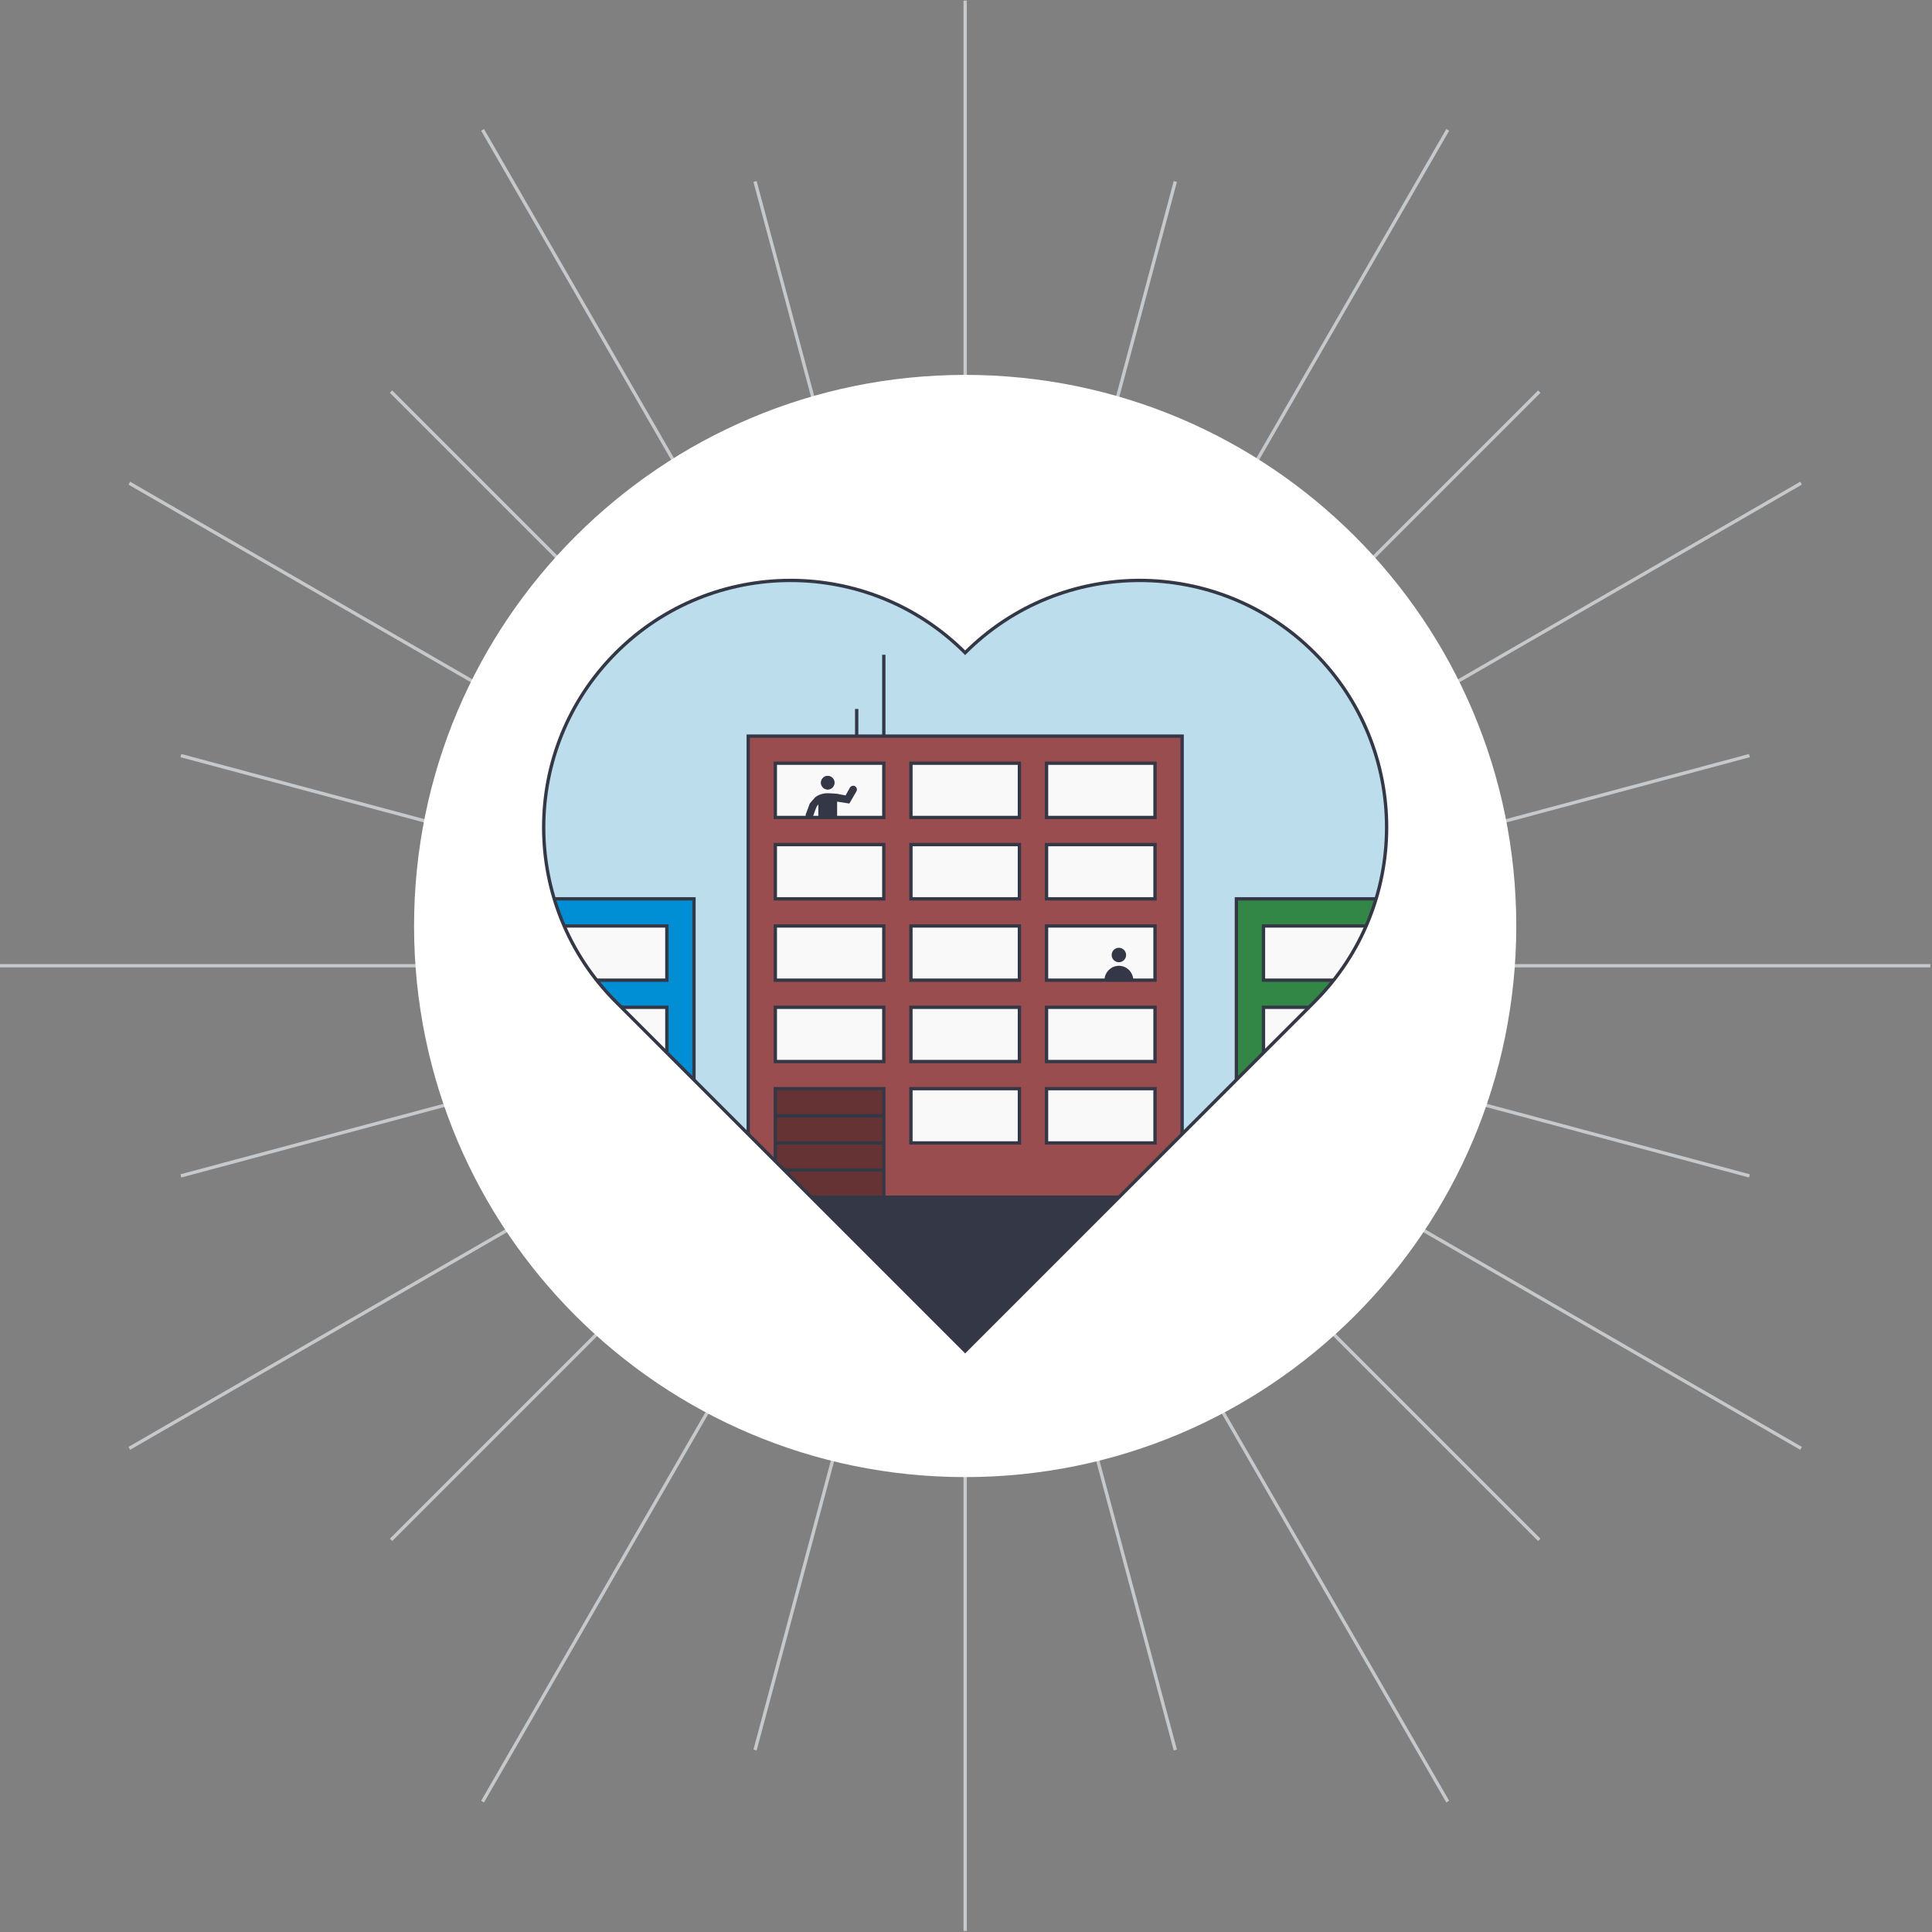 <svg xmlns="http://www.w3.org/2000/svg" xmlns:xlink="http://www.w3.org/1999/xlink" width="581" height="581" viewBox="0 0 581 581"><rect x="0" y="0" width="581" height="581" fill="#808080" stroke="none"/><defs><path id="e58ua" d="M124 461.92h580.5v1H124z"/><path id="e58uf" d="M124 462.42h580.5"/><path id="e58ug" d="M162.89 607.55L665.618 317.3"/><path id="e58uh" d="M269.12 713.789L559.37 211.06"/><path id="e58ub" d="M413.75 172.17h1v580.5h-1z"/><path id="e58uj" d="M414.25 752.67v-580.5"/><path id="e58uk" d="M559.37 713.789L269.12 211.06"/><path id="e58ul" d="M665.618 607.55L162.89 317.3"/><path id="e58um" d="M178.4 525.619L650.089 399.23"/><path id="e58un" d="M241.6 635.071L586.901 289.77"/><path id="e58uo" d="M351.06 698.269L477.449 226.58"/><path id="e58up" d="M477.449 698.269L351.06 226.58"/><path id="e58uq" d="M586.901 635.071L241.6 289.77"/><path id="e58ur" d="M650.099 525.619L178.41 399.23"/><path id="e58us" d="M579.98 450.47c0 91.53-74.2 165.73-165.73 165.73-91.531 0-165.73-74.2-165.73-165.73 0-91.53 74.199-165.73 165.73-165.73 91.53 0 165.73 74.2 165.73 165.73"/><path id="e58uc" d="M414.247 368.297c-28.995-28.996-76.005-28.996-105 0-28.995 28.994-28.996 76.004 0 104.999l105 105 104.999-105c28.996-28.995 28.996-76.005 0-104.999-14.497-14.498-33.5-21.747-52.5-21.747-19.001 0-38.002 7.249-52.5 21.747z"/><path id="e58uu" d="M283.76 532.011h260.98V322.22H283.76z"/><path id="e58uv" d="M283.76 602.625h260.98V532.27H283.76z"/><path id="e58uw" d="M332.69 532.01h163.112"/><path id="e58ux" d="M283.76 532.013h48.935V442.3H283.76z"/><path id="e58uy" d="M291.92 466.772h32.622V450.46H291.92z"/><path id="e58uz" d="M291.92 491.232h32.622V474.92H291.92z"/><path id="e58uA" d="M291.92 515.702h32.622V499.39H291.92z"/><path id="e58uB" d="M495.81 532.013h48.934V442.3H495.81z"/><path id="e58uC" d="M503.96 466.772h32.622V450.46H503.96z"/><path id="e58uD" d="M503.96 491.232h32.622V474.92H503.96z"/><path id="e58uE" d="M503.96 515.702h32.622V499.39H503.96z"/><path id="e58uF" d="M349.01 532.016H479.5V393.37H349.01z"/><path id="e58uG" d="M357.16 417.831h32.622V401.52H357.16z"/><path id="e58uH" d="M397.94 417.831h32.622V401.52H397.94z"/><path id="e58uI" d="M438.72 417.831h32.622V401.52H438.72z"/><path id="e58uJ" d="M357.16 442.301h32.622V425.99H357.16z"/><path id="e58uK" d="M397.94 442.301h32.622V425.99H397.94z"/><path id="e58uL" d="M438.72 442.301h32.622V425.99H438.72z"/><path id="e58uM" d="M357.16 466.772h32.622V450.46H357.16z"/><path id="e58uN" d="M397.94 466.772h32.622V450.46H397.94z"/><path id="e58uO" d="M438.72 466.772h32.622V450.46H438.72z"/><path id="e58uP" d="M357.16 491.232h32.622V474.92H357.16z"/><path id="e58uQ" d="M397.94 491.232h32.622V474.92H397.94z"/><path id="e58uR" d="M438.72 491.232h32.622V474.92H438.72z"/><path id="e58uS" d="M357.16 532.013h32.622V499.39H357.16z"/><path id="e58uT" d="M397.94 515.702h32.622V499.39H397.94z"/><path id="e58uU" d="M438.72 515.702h32.622V499.39H438.72z"/><path id="e58uV" d="M357.16 507.55h32.622"/><path id="e58uW" d="M357.16 515.7h32.622"/><path id="e58uX" d="M357.16 523.86h32.622"/><path id="e58uY" d="M389.78 393.367V368.9"/><path id="e58uZ" d="M381.63 393.365v-8.155"/><path id="e58uaa" d="M481.144 526.648s-1.777 2.671-2.27 3.417c-.372.563-.652 1.249-.017 1.748.714.559 1.285-.169 1.653-.603.338-.395 1.715-2.394 2.103-2.902.26-.342.401-.628.514-.914.071-.191.351-.98.531-1.492l-1.662-2.372z"/><path id="e58uab" d="M486.038 513.05c1.181 0 2.138-.993 2.138-2.221 0-1.227-.957-2.219-2.138-2.219-1.182 0-2.138.992-2.138 2.219 0 1.228.956 2.221 2.138 2.221"/><path id="e58uac" d="M490.695 520.4c-.132-.062-.505-.25-.942-.473-.504-.257-1.083-.554-1.536-.787l-.694-.357s-.274-.61-.606-1.355c-.296-.664-.638-1.435-.876-1.994-.476-1.114-.818-1.404-1.494-1.404h-1.044c-.546 0-.747.208-1.081.403l-2.822 2.493c-.192.116-.317.29-.415.502-.027.061-.064.11-.086.179l-.22 1.533-.385 2.687c-.088.673.255.959.642 1.041.314.069.786-.096.88-.569.055-.28.365-2.132.535-3.159l.113-.683 1.288-1.029.554-.441-.092.441a224.178 224.178 0 0 0-.622 3.176c-.176.933.27 1.639.626 2.194.32.503 4.487 7.325 5.034 8.066.55.742 1.052 1.11 1.815.668.644-.373.534-1.223.18-1.852-.355-.63-4.558-7.732-4.558-7.732l.625-2.808.08-.357.239.357c.16.242.363.551.5.775.12.19.247.268.576.455.389.22 2.27 1.11 2.843 1.379v.001c.509.233 1.139.324 1.39-.145.254-.464-.067-1.023-.447-1.205"/><path id="e58uad" d="M460.475 461.36a2.165 2.165 0 1 0 0-4.33 2.165 2.165 0 0 0 0 4.33"/><path id="e58uae" d="M464.263 464.704c-.735-1.343-2.144-2.264-3.783-2.264a4.286 4.286 0 0 0-2.706.975c-.983.794-1.624 1.993-1.624 3.355h8.66c0-.753-.209-1.45-.547-2.066"/><path id="e58uaf" d="M309.126 485.384a2.147 2.147 0 1 0 0-4.293 2.147 2.147 0 0 0 0 4.293"/><path id="e58uag" d="M312.876 488.705c-.729-1.332-2.126-2.245-3.752-2.245-1.02 0-1.946.371-2.684.967-.974.787-1.61 1.977-1.61 3.327h8.589c0-.746-.208-1.438-.543-2.049"/><path id="e58uah" d="M372.917 405.35c1.114 0 2.017.908 2.017 2.028 0 1.121-.903 2.03-2.017 2.03a2.024 2.024 0 0 1-2.017-2.03c0-1.12.904-2.028 2.017-2.028"/><path id="e58ud" d="M366.28 408.3h15.41v9.53h-15.41z"/><path id="e58uaj" d="M381.138 408.446c-.334-.201-.73-.18-1.057-.023v-.003a.022.022 0 0 0-.005.004h-.004v.002a1.082 1.082 0 0 0-.476.42l-1.313 2.358s-2.543-.484-2.543-.496c0 0-1.81-.156-3.012-.156-1.198 0-2.847.487-3.682 1.328l-1.46 1.67-.077.116-.048.129-.255.699-.856 2.29a1.147 1.147 0 0 0 .664 1.468 1.122 1.122 0 0 0 1.447-.675l.998-2.735c.034-.094.14-.29.14-.29l.483-.671.01.479v16.982c0 .674.542 1.218 1.21 1.218.668 0 1.057-.637 1.057-1.31l.37-10.114h.096s.5 5.153.5 5.272c0 .1.141 1.096.141 1.096 0 .672.395 1.405 1.064 1.405.668 0 1.21-.545 1.21-1.218V413.062l2.917.464.753.12.39-.666.251-.432 1.482-2.538a1.15 1.15 0 0 0-.395-1.564"/><path id="e58uak" d="M372.917 409.408a2.023 2.023 0 0 0 2.017-2.029c0-1.12-.903-2.029-2.017-2.029a2.024 2.024 0 0 0-2.017 2.029c0 1.121.904 2.029 2.017 2.029"/><path id="e58ual" d="M519.246 368.296c-28.995-28.995-76.005-28.995-105 0-28.995-28.995-76.005-28.995-105 0-28.994 28.995-28.995 76.005 0 105l105 105 105-105c28.995-28.995 28.995-76.005 0-105z"/><clipPath id="e58ue"><use xlink:href="#e58ua"/></clipPath><clipPath id="e58ui"><use xlink:href="#e58ub"/></clipPath><clipPath id="e58ut"><use xlink:href="#e58uc"/></clipPath><clipPath id="e58uai"><use xlink:href="#e58ud"/></clipPath></defs><g><g transform="translate(-124 -172)"><g><g/><g clip-path="url(#e58ue)"><use fill="#fff" fill-opacity="0" stroke="#c6c9cc" stroke-miterlimit="50" xlink:href="#e58uf"/></g></g><g><use fill="#fff" fill-opacity="0" stroke="#c6c9cc" stroke-miterlimit="50" xlink:href="#e58ug"/></g><g><use fill="#fff" fill-opacity="0" stroke="#c6c9cc" stroke-miterlimit="50" xlink:href="#e58uh"/></g><g><g/><g clip-path="url(#e58ui)"><use fill="#fff" fill-opacity="0" stroke="#c6c9cc" stroke-miterlimit="50" xlink:href="#e58uj"/></g></g><g><use fill="#fff" fill-opacity="0" stroke="#c6c9cc" stroke-miterlimit="50" xlink:href="#e58uk"/></g><g><use fill="#fff" fill-opacity="0" stroke="#c6c9cc" stroke-miterlimit="50" xlink:href="#e58ul"/></g><g><use fill="#fff" fill-opacity="0" stroke="#c6c9cc" stroke-miterlimit="50" xlink:href="#e58um"/></g><g><use fill="#fff" fill-opacity="0" stroke="#c6c9cc" stroke-miterlimit="50" xlink:href="#e58un"/></g><g><use fill="#fff" fill-opacity="0" stroke="#c6c9cc" stroke-miterlimit="50" xlink:href="#e58uo"/></g><g><use fill="#fff" fill-opacity="0" stroke="#c6c9cc" stroke-miterlimit="50" xlink:href="#e58up"/></g><g><use fill="#fff" fill-opacity="0" stroke="#c6c9cc" stroke-miterlimit="50" xlink:href="#e58uq"/></g><g><use fill="#fff" fill-opacity="0" stroke="#c6c9cc" stroke-miterlimit="50" xlink:href="#e58ur"/></g><g><use fill="#fff" xlink:href="#e58us"/></g><g><g/><g clip-path="url(#e58ut)"><use fill="#bcddec" xlink:href="#e58uu"/></g><g clip-path="url(#e58ut)"><use fill="#fff" fill-opacity="0" stroke="#343846" stroke-miterlimit="50" xlink:href="#e58uu"/></g><g clip-path="url(#e58ut)"><use fill="#343846" xlink:href="#e58uv"/></g><g clip-path="url(#e58ut)"><use fill="#fff" fill-opacity="0" stroke="#343846" stroke-miterlimit="50" xlink:href="#e58uv"/></g><g clip-path="url(#e58ut)"><use fill="#fff" fill-opacity="0" stroke="#343846" stroke-miterlimit="50" xlink:href="#e58uw"/></g><g clip-path="url(#e58ut)"><use fill="#008fd5" xlink:href="#e58ux"/></g><g clip-path="url(#e58ut)"><use fill="#fff" fill-opacity="0" stroke="#343846" stroke-miterlimit="50" xlink:href="#e58ux"/></g><g clip-path="url(#e58ut)"><use fill="#f9f9f9" xlink:href="#e58uy"/></g><g clip-path="url(#e58ut)"><use fill="#fff" fill-opacity="0" stroke="#343846" stroke-miterlimit="50" xlink:href="#e58uy"/></g><g clip-path="url(#e58ut)"><use fill="#f9f9f9" xlink:href="#e58uz"/></g><g clip-path="url(#e58ut)"><use fill="#fff" fill-opacity="0" stroke="#343846" stroke-miterlimit="50" xlink:href="#e58uz"/></g><g clip-path="url(#e58ut)"><use fill="#f9f9f9" xlink:href="#e58uA"/></g><g clip-path="url(#e58ut)"><use fill="#fff" fill-opacity="0" stroke="#343846" stroke-miterlimit="50" xlink:href="#e58uA"/></g><g clip-path="url(#e58ut)"><use fill="#328747" xlink:href="#e58uB"/></g><g clip-path="url(#e58ut)"><use fill="#fff" fill-opacity="0" stroke="#343846" stroke-miterlimit="50" xlink:href="#e58uB"/></g><g clip-path="url(#e58ut)"><use fill="#f9f9f9" xlink:href="#e58uC"/></g><g clip-path="url(#e58ut)"><use fill="#fff" fill-opacity="0" stroke="#343846" stroke-miterlimit="50" xlink:href="#e58uC"/></g><g clip-path="url(#e58ut)"><use fill="#f9f9f9" xlink:href="#e58uD"/></g><g clip-path="url(#e58ut)"><use fill="#fff" fill-opacity="0" stroke="#343846" stroke-miterlimit="50" xlink:href="#e58uD"/></g><g clip-path="url(#e58ut)"><use fill="#f9f9f9" xlink:href="#e58uE"/></g><g clip-path="url(#e58ut)"><use fill="#fff" fill-opacity="0" stroke="#343846" stroke-miterlimit="50" xlink:href="#e58uE"/></g><g clip-path="url(#e58ut)"><use fill="#994d4e" xlink:href="#e58uF"/></g><g clip-path="url(#e58ut)"><use fill="#fff" fill-opacity="0" stroke="#343846" stroke-miterlimit="50" xlink:href="#e58uF"/></g><g clip-path="url(#e58ut)"><use fill="#f9f9f9" xlink:href="#e58uG"/></g><g clip-path="url(#e58ut)"><use fill="#fff" fill-opacity="0" stroke="#343846" stroke-miterlimit="50" xlink:href="#e58uG"/></g><g clip-path="url(#e58ut)"><use fill="#f9f9f9" xlink:href="#e58uH"/></g><g clip-path="url(#e58ut)"><use fill="#fff" fill-opacity="0" stroke="#343846" stroke-miterlimit="50" xlink:href="#e58uH"/></g><g clip-path="url(#e58ut)"><use fill="#f9f9f9" xlink:href="#e58uI"/></g><g clip-path="url(#e58ut)"><use fill="#fff" fill-opacity="0" stroke="#343846" stroke-miterlimit="50" xlink:href="#e58uI"/></g><g clip-path="url(#e58ut)"><use fill="#f9f9f9" xlink:href="#e58uJ"/></g><g clip-path="url(#e58ut)"><use fill="#fff" fill-opacity="0" stroke="#343846" stroke-miterlimit="50" xlink:href="#e58uJ"/></g><g clip-path="url(#e58ut)"><use fill="#f9f9f9" xlink:href="#e58uK"/></g><g clip-path="url(#e58ut)"><use fill="#fff" fill-opacity="0" stroke="#343846" stroke-miterlimit="50" xlink:href="#e58uK"/></g><g clip-path="url(#e58ut)"><use fill="#f9f9f9" xlink:href="#e58uL"/></g><g clip-path="url(#e58ut)"><use fill="#fff" fill-opacity="0" stroke="#343846" stroke-miterlimit="50" xlink:href="#e58uL"/></g><g clip-path="url(#e58ut)"><use fill="#f9f9f9" xlink:href="#e58uM"/></g><g clip-path="url(#e58ut)"><use fill="#fff" fill-opacity="0" stroke="#343846" stroke-miterlimit="50" xlink:href="#e58uM"/></g><g clip-path="url(#e58ut)"><use fill="#f9f9f9" xlink:href="#e58uN"/></g><g clip-path="url(#e58ut)"><use fill="#fff" fill-opacity="0" stroke="#343846" stroke-miterlimit="50" xlink:href="#e58uN"/></g><g clip-path="url(#e58ut)"><use fill="#f9f9f9" xlink:href="#e58uO"/></g><g clip-path="url(#e58ut)"><use fill="#fff" fill-opacity="0" stroke="#343846" stroke-miterlimit="50" xlink:href="#e58uO"/></g><g clip-path="url(#e58ut)"><use fill="#f9f9f9" xlink:href="#e58uP"/></g><g clip-path="url(#e58ut)"><use fill="#fff" fill-opacity="0" stroke="#343846" stroke-miterlimit="50" xlink:href="#e58uP"/></g><g clip-path="url(#e58ut)"><use fill="#f9f9f9" xlink:href="#e58uQ"/></g><g clip-path="url(#e58ut)"><use fill="#fff" fill-opacity="0" stroke="#343846" stroke-miterlimit="50" xlink:href="#e58uQ"/></g><g clip-path="url(#e58ut)"><use fill="#f9f9f9" xlink:href="#e58uR"/></g><g clip-path="url(#e58ut)"><use fill="#fff" fill-opacity="0" stroke="#343846" stroke-miterlimit="50" xlink:href="#e58uR"/></g><g clip-path="url(#e58ut)"><use fill="#663334" xlink:href="#e58uS"/></g><g clip-path="url(#e58ut)"><use fill="#fff" fill-opacity="0" stroke="#343846" stroke-miterlimit="50" xlink:href="#e58uS"/></g><g clip-path="url(#e58ut)"><use fill="#f9f9f9" xlink:href="#e58uT"/></g><g clip-path="url(#e58ut)"><use fill="#fff" fill-opacity="0" stroke="#343846" stroke-miterlimit="50" xlink:href="#e58uT"/></g><g clip-path="url(#e58ut)"><use fill="#f9f9f9" xlink:href="#e58uU"/></g><g clip-path="url(#e58ut)"><use fill="#fff" fill-opacity="0" stroke="#343846" stroke-miterlimit="50" xlink:href="#e58uU"/></g><g clip-path="url(#e58ut)"><use fill="#fff" fill-opacity="0" stroke="#343846" stroke-miterlimit="50" xlink:href="#e58uV"/></g><g clip-path="url(#e58ut)"><use fill="#fff" fill-opacity="0" stroke="#343846" stroke-miterlimit="50" xlink:href="#e58uW"/></g><g clip-path="url(#e58ut)"><use fill="#fff" fill-opacity="0" stroke="#343846" stroke-miterlimit="50" xlink:href="#e58uX"/></g><g clip-path="url(#e58ut)"><use fill="#fff" fill-opacity="0" stroke="#343846" stroke-miterlimit="50" xlink:href="#e58uY"/></g><g clip-path="url(#e58ut)"><use fill="#fff" fill-opacity="0" stroke="#343846" stroke-miterlimit="50" xlink:href="#e58uZ"/></g><g clip-path="url(#e58ut)"><use fill="#343846" xlink:href="#e58uaa"/></g><g clip-path="url(#e58ut)"><use fill="#343846" xlink:href="#e58uab"/></g><g clip-path="url(#e58ut)"><use fill="#343846" xlink:href="#e58uac"/></g><g clip-path="url(#e58ut)"><use fill="#343846" xlink:href="#e58uad"/></g><g clip-path="url(#e58ut)"><use fill="#343846" xlink:href="#e58uae"/></g><g clip-path="url(#e58ut)"><use fill="#343846" xlink:href="#e58uaf"/></g><g clip-path="url(#e58ut)"><use fill="#343846" xlink:href="#e58uag"/></g></g><g><g><use fill="#343846" xlink:href="#e58uah"/></g><g><g/><g clip-path="url(#e58uai)"><use fill="#343846" xlink:href="#e58uaj"/></g></g><g><use fill="#343846" xlink:href="#e58uak"/></g></g><g><use fill="#fff" fill-opacity="0" stroke="#343846" stroke-miterlimit="50" xlink:href="#e58ual"/></g></g></g></svg>